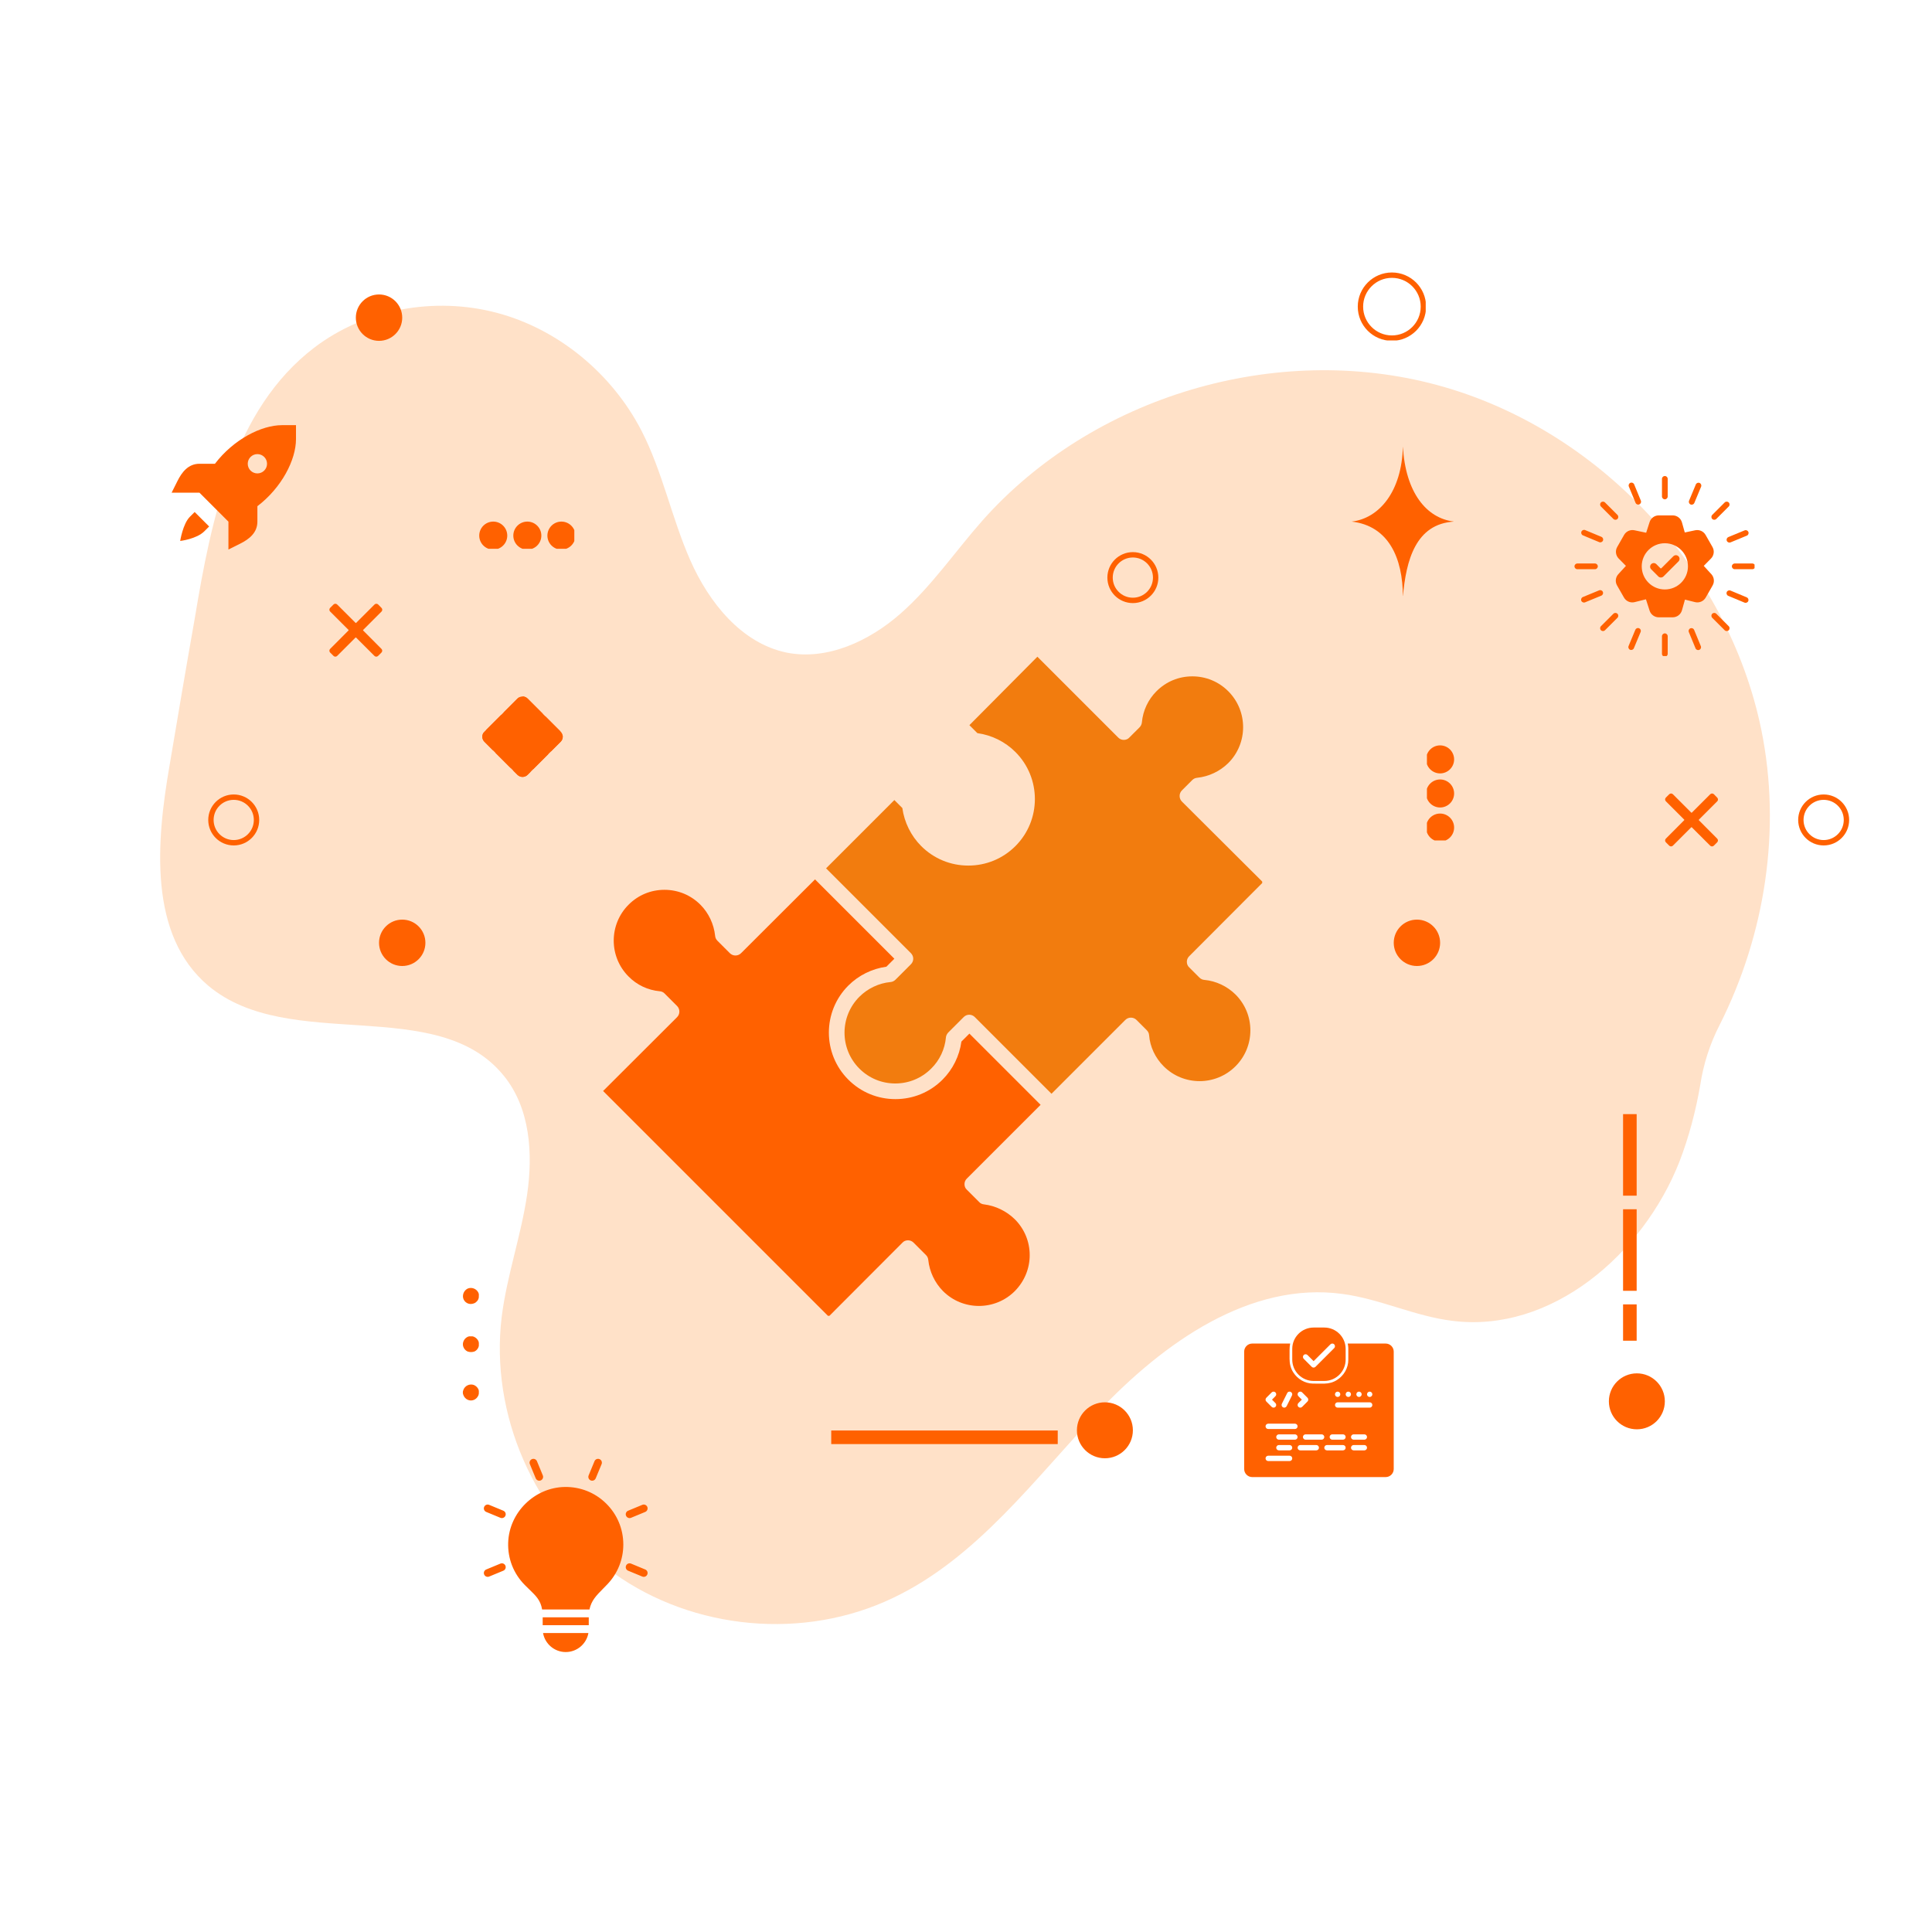 <svg xmlns="http://www.w3.org/2000/svg" xmlns:xlink="http://www.w3.org/1999/xlink" width="1080" zoomAndPan="magnify" viewBox="0 0 810 810" height="1080" preserveAspectRatio="xMidYMid meet" version="1.0"><defs><clipPath id="1eb95c38f3"><path d="M 67 128 L 743 128 L 743 681 L 67 681 Z M 67 128 " clip-rule="nonzero"/></clipPath><clipPath id="5919f37840"><path d="M 632.758 778.453 L -20.551 597.094 L 136.422 31.625 L 789.734 212.98 Z M 632.758 778.453 " clip-rule="nonzero"/></clipPath><clipPath id="296fafe6dd"><path d="M 632.758 778.453 L -20.551 597.094 L 136.422 31.625 L 789.734 212.98 Z M 632.758 778.453 " clip-rule="nonzero"/></clipPath><clipPath id="79f4b2abaf"><path d="M 200.902 218.684 L 213 218.684 L 213 230.078 L 200.902 230.078 Z M 200.902 218.684 " clip-rule="nonzero"/></clipPath><clipPath id="577fa713d2"><path d="M 215 218.684 L 227 218.684 L 227 230.078 L 215 230.078 Z M 215 218.684 " clip-rule="nonzero"/></clipPath><clipPath id="5631deb78e"><path d="M 229 218.684 L 240.785 218.684 L 240.785 230.078 L 229 230.078 Z M 229 218.684 " clip-rule="nonzero"/></clipPath><clipPath id="697227f5ba"><path d="M 598.246 312.48 L 609.645 312.48 L 609.645 325 L 598.246 325 Z M 598.246 312.48 " clip-rule="nonzero"/></clipPath><clipPath id="77bb89493d"><path d="M 598.246 326 L 609.645 326 L 609.645 339 L 598.246 339 Z M 598.246 326 " clip-rule="nonzero"/></clipPath><clipPath id="5c554f881a"><path d="M 598.246 341 L 609.645 341 L 609.645 352.363 L 598.246 352.363 Z M 598.246 341 " clip-rule="nonzero"/></clipPath><clipPath id="323f1ef707"><path d="M 194 580 L 200.957 580 L 200.957 587.508 L 194 587.508 Z M 194 580 " clip-rule="nonzero"/></clipPath><clipPath id="7030f98be4"><path d="M 194 560 L 200.957 560 L 200.957 567 L 194 567 Z M 194 560 " clip-rule="nonzero"/></clipPath><clipPath id="7d22f0cce0"><path d="M 194 539.078 L 200.957 539.078 L 200.957 547 L 194 547 Z M 194 539.078 " clip-rule="nonzero"/></clipPath><clipPath id="d9eac0fe29"><path d="M 149.188 123.457 L 168.633 123.457 L 168.633 142.902 L 149.188 142.902 Z M 149.188 123.457 " clip-rule="nonzero"/></clipPath><clipPath id="fca97f06a4"><path d="M 158.91 123.457 C 153.543 123.457 149.188 127.809 149.188 133.18 C 149.188 138.547 153.543 142.902 158.91 142.902 C 164.281 142.902 168.633 138.547 168.633 133.18 C 168.633 127.809 164.281 123.457 158.91 123.457 Z M 158.91 123.457 " clip-rule="nonzero"/></clipPath><clipPath id="e8796b9b02"><path d="M 158.91 385.555 L 178.355 385.555 L 178.355 405 L 158.91 405 Z M 158.91 385.555 " clip-rule="nonzero"/></clipPath><clipPath id="633b7cf56a"><path d="M 168.633 385.555 C 163.266 385.555 158.91 389.906 158.91 395.277 C 158.91 400.648 163.266 405 168.633 405 C 174.004 405 178.355 400.648 178.355 395.277 C 178.355 389.906 174.004 385.555 168.633 385.555 Z M 168.633 385.555 " clip-rule="nonzero"/></clipPath><clipPath id="5c57e1e2e2"><path d="M 584.332 385.555 L 603.777 385.555 L 603.777 405 L 584.332 405 Z M 584.332 385.555 " clip-rule="nonzero"/></clipPath><clipPath id="bc4bedf8a1"><path d="M 594.055 385.555 C 588.684 385.555 584.332 389.906 584.332 395.277 C 584.332 400.648 588.684 405 594.055 405 C 599.422 405 603.777 400.648 603.777 395.277 C 603.777 389.906 599.422 385.555 594.055 385.555 Z M 594.055 385.555 " clip-rule="nonzero"/></clipPath><clipPath id="b46d0709a2"><path d="M 674.531 575.785 L 697.992 575.785 L 697.992 599.246 L 674.531 599.246 Z M 674.531 575.785 " clip-rule="nonzero"/></clipPath><clipPath id="ec1de30fbe"><path d="M 686.262 575.785 C 679.785 575.785 674.531 581.039 674.531 587.516 C 674.531 593.996 679.785 599.246 686.262 599.246 C 692.742 599.246 697.992 593.996 697.992 587.516 C 697.992 581.039 692.742 575.785 686.262 575.785 Z M 686.262 575.785 " clip-rule="nonzero"/></clipPath><clipPath id="c6da974199"><path d="M 451.504 587.926 L 474.965 587.926 L 474.965 611.387 L 451.504 611.387 Z M 451.504 587.926 " clip-rule="nonzero"/></clipPath><clipPath id="9201be9e2f"><path d="M 463.234 587.926 C 456.754 587.926 451.504 593.18 451.504 599.656 C 451.504 606.137 456.754 611.387 463.234 611.387 C 469.711 611.387 474.965 606.137 474.965 599.656 C 474.965 593.18 469.711 587.926 463.234 587.926 Z M 463.234 587.926 " clip-rule="nonzero"/></clipPath><clipPath id="ca829607d6"><path d="M 569.25 114.242 L 597.738 114.242 L 597.738 142.73 L 569.25 142.73 Z M 569.25 114.242 " clip-rule="nonzero"/></clipPath><clipPath id="eaadf02f52"><path d="M 583.57 114.242 C 575.664 114.242 569.25 120.652 569.25 128.562 C 569.25 136.473 575.664 142.887 583.57 142.887 C 591.48 142.887 597.895 136.473 597.895 128.562 C 597.895 120.652 591.48 114.242 583.57 114.242 Z M 583.57 114.242 " clip-rule="nonzero"/></clipPath><clipPath id="05fbe38919"><path d="M 87.309 333.086 L 108.676 333.086 L 108.676 354.453 L 87.309 354.453 Z M 87.309 333.086 " clip-rule="nonzero"/></clipPath><clipPath id="abebcd81af"><path d="M 97.992 333.086 C 92.094 333.086 87.309 337.871 87.309 343.77 C 87.309 349.672 92.094 354.453 97.992 354.453 C 103.895 354.453 108.676 349.672 108.676 343.77 C 108.676 337.871 103.895 333.086 97.992 333.086 Z M 97.992 333.086 " clip-rule="nonzero"/></clipPath><clipPath id="632f542b89"><path d="M 464.273 231.48 L 485.641 231.48 L 485.641 252.848 L 464.273 252.848 Z M 464.273 231.48 " clip-rule="nonzero"/></clipPath><clipPath id="6487bcf24c"><path d="M 474.957 231.48 C 469.055 231.48 464.273 236.266 464.273 242.164 C 464.273 248.066 469.055 252.848 474.957 252.848 C 480.855 252.848 485.641 248.066 485.641 242.164 C 485.641 236.266 480.855 231.48 474.957 231.48 Z M 474.957 231.48 " clip-rule="nonzero"/></clipPath><clipPath id="84ff0fda35"><path d="M 753.895 333.086 L 775.262 333.086 L 775.262 354.453 L 753.895 354.453 Z M 753.895 333.086 " clip-rule="nonzero"/></clipPath><clipPath id="3b7cf01032"><path d="M 764.578 333.086 C 758.676 333.086 753.895 337.871 753.895 343.77 C 753.895 349.672 758.676 354.453 764.578 354.453 C 770.477 354.453 775.262 349.672 775.262 343.77 C 775.262 337.871 770.477 333.086 764.578 333.086 Z M 764.578 333.086 " clip-rule="nonzero"/></clipPath><clipPath id="068485aea9"><path d="M 138 253.125 L 160.777 253.125 L 160.777 275.914 L 138 275.914 Z M 138 253.125 " clip-rule="nonzero"/></clipPath><clipPath id="7512bbdb84"><path d="M 698 332.676 L 720.785 332.676 L 720.785 355 L 698 355 Z M 698 332.676 " clip-rule="nonzero"/></clipPath><clipPath id="e9780f9eb4"><path d="M 202.098 291.887 L 236 291.887 L 236 325.84 L 202.098 325.84 Z M 202.098 291.887 " clip-rule="nonzero"/></clipPath><clipPath id="fbc3bd2f0a"><path d="M 221.199 292.875 L 235.062 306.742 C 235.625 307.305 235.941 308.066 235.941 308.863 C 235.941 309.66 235.625 310.422 235.062 310.984 L 221.199 324.852 C 220.637 325.414 219.871 325.73 219.078 325.73 C 218.281 325.73 217.516 325.414 216.953 324.852 L 203.09 310.984 C 202.527 310.422 202.211 309.66 202.211 308.863 C 202.211 308.066 202.527 307.305 203.09 306.742 L 216.953 292.875 C 217.516 292.312 218.281 291.996 219.078 291.996 C 219.871 291.996 220.637 292.312 221.199 292.875 Z M 221.199 292.875 " clip-rule="nonzero"/></clipPath><clipPath id="7f291ec794"><path d="M 202.098 291.887 L 236 291.887 L 236 325.832 L 202.098 325.832 Z M 202.098 291.887 " clip-rule="nonzero"/></clipPath><clipPath id="f8a59e66fc"><path d="M 221.195 292.875 L 235.059 306.738 C 235.621 307.301 235.938 308.062 235.938 308.859 C 235.938 309.656 235.621 310.418 235.059 310.98 L 221.195 324.844 C 220.633 325.406 219.867 325.723 219.074 325.723 C 218.277 325.723 217.516 325.406 216.953 324.844 L 203.09 310.98 C 202.527 310.418 202.211 309.656 202.211 308.859 C 202.211 308.062 202.527 307.301 203.09 306.738 L 216.953 292.875 C 217.516 292.312 218.277 291.996 219.074 291.996 C 219.867 291.996 220.633 292.312 221.195 292.875 Z M 221.195 292.875 " clip-rule="nonzero"/></clipPath><clipPath id="ad7049b949"><path d="M 202.641 611.387 L 272 611.387 L 272 692.578 L 202.641 692.578 Z M 202.641 611.387 " clip-rule="nonzero"/></clipPath><clipPath id="b9d950c76f"><path d="M 566.68 187.184 L 609.414 187.184 L 609.414 249.855 L 566.68 249.855 Z M 566.68 187.184 " clip-rule="nonzero"/></clipPath><clipPath id="e8d14e7bc4"><path d="M 696 199.566 L 700 199.566 L 700 210 L 696 210 Z M 696 199.566 " clip-rule="nonzero"/></clipPath><clipPath id="272531faa3"><path d="M 696 265 L 700 265 L 700 275.059 L 696 275.059 Z M 696 265 " clip-rule="nonzero"/></clipPath><clipPath id="bb4c755429"><path d="M 726 236 L 735.605 236 L 735.605 239 L 726 239 Z M 726 236 " clip-rule="nonzero"/></clipPath><clipPath id="1768efc012"><path d="M 660.109 236 L 670 236 L 670 239 L 660.109 239 Z M 660.109 236 " clip-rule="nonzero"/></clipPath><clipPath id="672c16a9c4"><path d="M 521.629 563 L 584.305 563 L 584.305 619.25 L 521.629 619.25 Z M 521.629 563 " clip-rule="nonzero"/></clipPath><clipPath id="4a33e7e151"><path d="M 541 556.578 L 565 556.578 L 565 579 L 541 579 Z M 541 556.578 " clip-rule="nonzero"/></clipPath><clipPath id="d1b426d9a3"><path d="M 346 275.332 L 529.188 275.332 L 529.188 459 L 346 459 Z M 346 275.332 " clip-rule="nonzero"/></clipPath><clipPath id="7bdd4faa6e"><path d="M 252.855 368 L 437 368 L 437 551.668 L 252.855 551.668 Z M 252.855 368 " clip-rule="nonzero"/></clipPath><clipPath id="966b92ae79"><path d="M 71.902 178.25 L 124.605 178.25 L 124.605 230.953 L 71.902 230.953 Z M 71.902 178.25 " clip-rule="nonzero"/></clipPath></defs><g clip-path="url(#1eb95c38f3)"><g clip-path="url(#5919f37840)"><g clip-path="url(#296fafe6dd)"><path fill="#ffe1c8" d="M 131.668 145.812 C 153.043 129.477 182.184 124.281 208.172 131.117 C 234.156 137.957 256.641 156.738 268.934 180.551 C 277.805 197.797 281.594 217.188 289.406 234.891 C 297.215 252.59 310.82 269.652 329.75 273.598 C 346.766 277.012 364.391 268.805 377.508 257.289 C 390.625 245.77 400.496 231.105 411.941 218.188 C 458.215 166.098 534.93 143.227 602.32 161.371 C 669.707 179.516 724.465 237.762 738.453 306.02 C 746.914 347.672 740.09 391.812 720.953 429.73 C 716.902 437.59 714.145 446.18 712.82 454.984 C 710.922 465.871 708.152 476.52 704.121 487.004 C 688.809 525.98 650.242 559.066 608.859 553.758 C 593.289 551.867 578.648 544.621 562.953 542.508 C 524.023 537.129 487.828 563.016 460.844 591.457 C 433.863 619.895 409.641 653.219 374.293 669.984 C 337.172 687.75 290.82 683.492 257.398 659.617 C 224.027 635.566 205.352 592.957 210.344 552.047 C 212.543 534.691 218.438 518.176 220.984 500.914 C 223.527 483.656 222.27 464.594 211.246 451.051 C 183.391 416.559 121.359 441.82 87.359 413.293 C 62.18 392.082 65.504 353.141 71.105 320.824 C 74.57 300.262 78.031 279.703 81.668 259.191 C 88.609 217.328 97.926 171.629 131.668 145.812 Z M 131.668 145.812 " fill-opacity="1" fill-rule="nonzero"/></g></g></g><g clip-path="url(#79f4b2abaf)"><path fill="#ff6100" d="M 206.797 230.43 C 210.039 230.43 212.672 227.797 212.672 224.555 C 212.672 221.316 210.039 218.68 206.797 218.68 C 203.559 218.68 200.922 221.316 200.922 224.555 C 200.922 227.797 203.559 230.43 206.797 230.43 " fill-opacity="1" fill-rule="nonzero"/></g><g clip-path="url(#577fa713d2)"><path fill="#ff6100" d="M 221.086 230.43 C 224.328 230.43 226.961 227.797 226.961 224.555 C 226.961 221.316 224.328 218.68 221.086 218.68 C 217.848 218.68 215.211 221.316 215.211 224.555 C 215.211 227.797 217.848 230.43 221.086 230.43 " fill-opacity="1" fill-rule="nonzero"/></g><g clip-path="url(#5631deb78e)"><path fill="#ff6100" d="M 235.375 230.43 C 238.613 230.43 241.25 227.797 241.25 224.555 C 241.25 221.316 238.613 218.68 235.375 218.68 C 232.137 218.68 229.5 221.316 229.5 224.555 C 229.5 227.797 232.137 230.43 235.375 230.43 " fill-opacity="1" fill-rule="nonzero"/></g><g clip-path="url(#697227f5ba)"><path fill="#ff6100" d="M 597.895 318.379 C 597.895 321.617 600.531 324.254 603.77 324.254 C 607.012 324.254 609.645 321.617 609.645 318.379 C 609.645 315.141 607.012 312.504 603.77 312.504 C 600.531 312.504 597.895 315.141 597.895 318.379 " fill-opacity="1" fill-rule="nonzero"/></g><g clip-path="url(#77bb89493d)"><path fill="#ff6100" d="M 597.895 332.668 C 597.895 335.906 600.531 338.543 603.77 338.543 C 607.012 338.543 609.645 335.906 609.645 332.668 C 609.645 329.43 607.012 326.793 603.77 326.793 C 600.531 326.793 597.895 329.43 597.895 332.668 " fill-opacity="1" fill-rule="nonzero"/></g><g clip-path="url(#5c554f881a)"><path fill="#ff6100" d="M 597.895 346.957 C 597.895 350.195 600.531 352.832 603.77 352.832 C 607.012 352.832 609.645 350.195 609.645 346.957 C 609.645 343.715 607.012 341.082 603.77 341.082 C 600.531 341.082 597.895 343.715 597.895 346.957 " fill-opacity="1" fill-rule="nonzero"/></g><g clip-path="url(#323f1ef707)"><path fill="#ff6100" d="M 194.25 584.828 C 194.582 585.734 195.176 586.406 196.039 586.844 C 196.953 587.258 197.871 587.266 198.793 586.867 C 199.555 586.496 200.121 585.934 200.488 585.168 C 200.715 584.703 200.801 584.211 200.75 583.695 C 200.812 583.191 200.719 582.719 200.477 582.273 C 200.055 581.523 199.445 580.984 198.652 580.648 C 198.215 580.496 197.77 580.438 197.309 580.465 C 196.848 580.492 196.41 580.609 195.996 580.812 C 195.582 581.016 195.223 581.289 194.922 581.633 C 194.617 581.98 194.391 582.371 194.242 582.809 C 193.977 583.484 193.98 584.156 194.25 584.828 Z M 194.25 584.828 " fill-opacity="1" fill-rule="nonzero"/></g><g clip-path="url(#7030f98be4)"><path fill="#ff6100" d="M 194.172 564.418 C 194.305 564.898 194.531 565.332 194.852 565.715 C 195.172 566.094 195.559 566.395 196.008 566.609 C 196.969 566.941 197.93 566.949 198.895 566.629 C 199.594 566.301 200.121 565.789 200.469 565.094 C 200.723 564.613 200.816 564.102 200.75 563.562 C 200.809 563.059 200.727 562.582 200.508 562.129 C 200.148 561.441 199.621 560.914 198.934 560.555 C 198.461 560.297 197.957 560.203 197.422 560.281 C 196.871 560.195 196.355 560.293 195.875 560.574 C 195.191 560.953 194.691 561.504 194.371 562.219 C 194.055 562.93 193.988 563.664 194.172 564.418 Z M 194.172 564.418 " fill-opacity="1" fill-rule="nonzero"/></g><g clip-path="url(#7d22f0cce0)"><path fill="#ff6100" d="M 194.172 544.191 C 194.227 544.418 194.301 544.633 194.402 544.84 C 194.5 545.047 194.621 545.242 194.762 545.422 C 194.902 545.605 195.059 545.77 195.234 545.918 C 195.41 546.07 195.598 546.199 195.801 546.309 C 196 546.418 196.211 546.504 196.434 546.57 C 196.652 546.633 196.879 546.676 197.109 546.691 C 197.336 546.711 197.566 546.703 197.793 546.676 C 198.02 546.645 198.242 546.59 198.461 546.516 C 198.949 546.395 199.367 546.156 199.723 545.797 C 200.094 545.492 200.371 545.113 200.555 544.668 C 200.738 544.219 200.805 543.754 200.75 543.273 C 200.82 542.754 200.73 542.262 200.477 541.801 C 200.09 541.102 199.527 540.59 198.793 540.266 C 197.902 539.887 197.008 539.875 196.109 540.227 C 195.75 540.402 195.426 540.629 195.145 540.914 C 194.859 541.195 194.633 541.516 194.457 541.875 C 194.281 542.234 194.168 542.613 194.121 543.012 C 194.07 543.406 194.086 543.801 194.172 544.191 Z M 194.172 544.191 " fill-opacity="1" fill-rule="nonzero"/></g><g clip-path="url(#d9eac0fe29)"><g clip-path="url(#fca97f06a4)"><path fill="#ff6100" d="M 149.188 123.457 L 168.633 123.457 L 168.633 142.902 L 149.188 142.902 Z M 149.188 123.457 " fill-opacity="1" fill-rule="nonzero"/></g></g><g clip-path="url(#e8796b9b02)"><g clip-path="url(#633b7cf56a)"><path fill="#ff6100" d="M 158.91 385.555 L 178.355 385.555 L 178.355 405 L 158.91 405 Z M 158.91 385.555 " fill-opacity="1" fill-rule="nonzero"/></g></g><g clip-path="url(#5c57e1e2e2)"><g clip-path="url(#bc4bedf8a1)"><path fill="#ff6100" d="M 584.332 385.555 L 603.777 385.555 L 603.777 405 L 584.332 405 Z M 584.332 385.555 " fill-opacity="1" fill-rule="nonzero"/></g></g><g clip-path="url(#b46d0709a2)"><g clip-path="url(#ec1de30fbe)"><path fill="#ff6100" d="M 674.531 575.785 L 697.992 575.785 L 697.992 599.246 L 674.531 599.246 Z M 674.531 575.785 " fill-opacity="1" fill-rule="nonzero"/></g></g><g clip-path="url(#c6da974199)"><g clip-path="url(#9201be9e2f)"><path fill="#ff6100" d="M 451.504 587.926 L 474.965 587.926 L 474.965 611.387 L 451.504 611.387 Z M 451.504 587.926 " fill-opacity="1" fill-rule="nonzero"/></g></g><g clip-path="url(#ca829607d6)"><g clip-path="url(#eaadf02f52)"><path stroke-linecap="butt" transform="matrix(1.424, 0, 0, 1.424, 569.25, 114.241)" fill="none" stroke-linejoin="miter" d="M 10.053 0.001 C 4.503 0.001 -0 4.501 -0 10.054 C -0 15.608 4.503 20.111 10.053 20.111 C 15.607 20.111 20.11 15.608 20.11 10.054 C 20.11 4.501 15.607 0.001 10.053 0.001 Z M 10.053 0.001 " stroke="#ff6100" stroke-width="3.159" stroke-opacity="1" stroke-miterlimit="4"/></g></g><g clip-path="url(#05fbe38919)"><g clip-path="url(#abebcd81af)"><path stroke-linecap="butt" transform="matrix(1.424, 0, 0, 1.424, 87.31, 333.088)" fill="none" stroke-linejoin="miter" d="M 7.5 -0.001 C 3.359 -0.001 -0.001 3.358 -0.001 7.499 C -0.001 11.643 3.359 15 7.5 15 C 11.643 15 15 11.643 15 7.499 C 15 3.358 11.643 -0.001 7.5 -0.001 Z M 7.5 -0.001 " stroke="#ff6100" stroke-width="3.159" stroke-opacity="1" stroke-miterlimit="4"/></g></g><g clip-path="url(#632f542b89)"><g clip-path="url(#6487bcf24c)"><path stroke-linecap="butt" transform="matrix(1.424, 0, 0, 1.424, 464.273, 231.482)" fill="none" stroke-linejoin="miter" d="M 7.501 -0.001 C 3.357 -0.001 0 3.358 0 7.499 C 0 11.643 3.357 15 7.501 15 C 11.642 15 15.001 11.643 15.001 7.499 C 15.001 3.358 11.642 -0.001 7.501 -0.001 Z M 7.501 -0.001 " stroke="#ff6100" stroke-width="3.159" stroke-opacity="1" stroke-miterlimit="4"/></g></g><g clip-path="url(#84ff0fda35)"><g clip-path="url(#3b7cf01032)"><path stroke-linecap="butt" transform="matrix(1.424, 0, 0, 1.424, 753.895, 333.088)" fill="none" stroke-linejoin="miter" d="M 7.5 -0.001 C 3.357 -0.001 0 3.358 0 7.499 C 0 11.643 3.357 15 7.5 15 C 11.641 15 15.001 11.643 15.001 7.499 C 15.001 3.358 11.641 -0.001 7.5 -0.001 Z M 7.5 -0.001 " stroke="#ff6100" stroke-width="3.159" stroke-opacity="1" stroke-miterlimit="4"/></g></g><path stroke-linecap="butt" transform="matrix(1.424, 0, 0, 1.424, 348.496, 599.742)" fill="none" stroke-linejoin="miter" d="M 0 2 L 66.689 2 " stroke="#ff6100" stroke-width="4" stroke-opacity="1" stroke-miterlimit="4"/><path fill="#ff6100" d="M 686.176 467.105 L 686.176 501.289 L 680.48 501.289 L 680.48 467.105 M 686.176 506.988 L 686.176 541.176 L 680.48 541.176 L 680.48 506.988 M 686.176 546.871 L 686.176 562.098 L 680.48 562.098 L 680.48 546.871 " fill-opacity="1" fill-rule="nonzero"/><g clip-path="url(#068485aea9)"><path fill="#ff6100" d="M 152.258 264.34 C 152.188 264.27 152.188 264.168 152.258 264.098 L 159.957 256.398 C 160.371 255.984 160.371 255.289 159.957 254.875 L 158.551 253.438 C 158.344 253.227 158.066 253.125 157.789 253.125 C 157.512 253.125 157.234 253.227 157.027 253.438 L 149.312 261.148 C 149.277 261.184 149.227 261.203 149.191 261.203 C 149.156 261.203 149.102 261.184 149.07 261.148 L 141.355 253.438 C 141.145 253.227 140.867 253.125 140.59 253.125 C 140.312 253.125 140.035 253.227 139.828 253.438 L 138.406 254.855 C 137.992 255.273 137.992 255.965 138.406 256.383 L 146.105 264.078 C 146.172 264.148 146.172 264.254 146.105 264.324 L 138.406 272.055 C 137.992 272.469 137.992 273.164 138.406 273.578 L 139.828 275 C 140.035 275.211 140.312 275.312 140.59 275.312 C 140.867 275.312 141.145 275.211 141.355 275 L 149.051 267.305 C 149.086 267.27 149.137 267.254 149.172 267.254 C 149.207 267.254 149.258 267.27 149.293 267.305 L 156.992 275 C 157.199 275.211 157.477 275.312 157.754 275.312 C 158.031 275.312 158.309 275.211 158.516 275 L 159.938 273.578 C 160.355 273.164 160.355 272.469 159.938 272.055 Z M 152.258 264.34 " fill-opacity="1" fill-rule="nonzero"/></g><g clip-path="url(#7512bbdb84)"><path fill="#ff6100" d="M 712.266 343.891 C 712.195 343.82 712.195 343.715 712.266 343.648 L 719.965 335.949 C 720.379 335.535 720.379 334.84 719.965 334.426 L 718.559 332.984 C 718.352 332.777 718.074 332.676 717.797 332.676 C 717.52 332.676 717.242 332.777 717.035 332.984 L 709.32 340.699 C 709.285 340.734 709.23 340.754 709.199 340.754 C 709.164 340.754 709.109 340.734 709.078 340.699 L 701.363 332.984 C 701.152 332.777 700.875 332.676 700.598 332.676 C 700.32 332.676 700.043 332.777 699.836 332.984 L 698.414 334.406 C 698 334.824 698 335.516 698.414 335.934 L 706.113 343.629 C 706.18 343.699 706.18 343.805 706.113 343.871 L 698.414 351.605 C 698 352.02 698 352.715 698.414 353.129 L 699.836 354.551 C 700.043 354.758 700.32 354.863 700.598 354.863 C 700.875 354.863 701.152 354.758 701.363 354.551 L 709.059 346.855 C 709.094 346.82 709.145 346.801 709.18 346.801 C 709.215 346.801 709.266 346.82 709.301 346.855 L 717 354.551 C 717.207 354.758 717.484 354.863 717.762 354.863 C 718.039 354.863 718.316 354.758 718.523 354.551 L 719.945 353.129 C 720.363 352.715 720.363 352.02 719.945 351.605 Z M 712.266 343.891 " fill-opacity="1" fill-rule="nonzero"/></g><g clip-path="url(#e9780f9eb4)"><g clip-path="url(#fbc3bd2f0a)"><path fill="#ff6100" d="M 200.969 290.754 L 237.184 290.754 L 237.184 326.973 L 200.969 326.973 Z M 200.969 290.754 " fill-opacity="1" fill-rule="nonzero"/></g></g><g clip-path="url(#7f291ec794)"><g clip-path="url(#f8a59e66fc)"><path fill="#ff6100" d="M 229.68 299.238 L 236.043 305.602 L 233.922 307.723 L 227.559 301.359 Z M 237.223 307.492 C 237.363 307.938 237.438 308.391 237.438 308.859 C 237.438 310.102 236.996 311.164 236.117 312.043 L 232.016 316.145 L 229.895 314.023 L 233.996 309.918 C 234.289 309.629 234.438 309.273 234.438 308.859 C 234.438 308.703 234.41 308.551 234.363 308.402 Z M 230.953 317.203 L 224.59 323.57 L 222.469 321.449 L 228.832 315.082 Z M 223.531 324.629 L 222.254 325.906 C 221.375 326.785 220.316 327.223 219.074 327.223 C 217.832 327.223 216.77 326.785 215.891 325.906 L 214.051 324.062 L 216.172 321.941 L 218.012 323.785 C 218.305 324.078 218.66 324.223 219.074 324.223 C 219.488 324.223 219.84 324.078 220.133 323.785 L 221.41 322.508 Z M 212.988 323.004 L 206.625 316.637 L 208.746 314.516 L 215.109 320.883 Z M 205.562 315.578 L 202.027 312.043 C 201.148 311.164 200.711 310.102 200.711 308.859 C 200.711 307.961 200.957 307.137 201.449 306.387 L 203.957 308.035 C 203.793 308.285 203.711 308.559 203.711 308.859 C 203.711 309.273 203.855 309.629 204.148 309.918 L 207.684 313.457 Z M 202.668 305.035 L 209.031 298.672 L 211.152 300.793 L 204.789 307.156 Z M 210.094 297.613 L 215.891 291.812 C 216.184 291.52 216.512 291.273 216.875 291.07 L 218.34 293.688 C 218.219 293.754 218.109 293.84 218.012 293.938 L 212.215 299.734 Z M 219.082 290.496 C 220.32 290.5 221.379 290.938 222.254 291.812 L 228.617 298.18 L 226.496 300.301 L 220.133 293.938 C 219.84 293.645 219.488 293.496 219.074 293.496 Z M 219.082 290.496 " fill-opacity="1" fill-rule="nonzero"/></g></g><g clip-path="url(#ad7049b949)"><path fill="#ff6100" d="M 261.328 647.562 C 261.328 653.785 258.957 659.691 254.656 664.195 C 254.043 664.832 253.457 665.434 252.898 666 C 249.902 669.039 247.953 671.012 247.133 674.781 L 227.285 674.781 C 226.625 670.93 224.797 669.164 221.879 666.344 C 221.289 665.777 220.676 665.18 220.027 664.523 C 215.305 659.758 212.828 653.438 213.055 646.73 C 213.48 634.082 224.125 623.621 236.785 623.418 C 243.363 623.32 249.469 625.77 254.121 630.344 C 258.77 634.926 261.328 641.031 261.328 647.562 Z M 230.969 684.652 L 227.672 684.652 C 228.473 689.18 232.43 692.629 237.184 692.629 C 241.938 692.629 245.895 689.18 246.695 684.652 Z M 224.605 619.797 C 224.859 620.418 225.461 620.793 226.09 620.793 C 226.297 620.793 226.508 620.754 226.707 620.668 C 227.527 620.328 227.918 619.387 227.578 618.566 L 225.121 612.613 C 224.777 611.793 223.832 611.41 223.02 611.746 C 222.199 612.086 221.809 613.027 222.148 613.848 Z M 247.656 620.668 C 247.855 620.75 248.066 620.793 248.27 620.793 C 248.902 620.793 249.504 620.418 249.758 619.797 L 252.219 613.848 C 252.559 613.027 252.172 612.082 251.348 611.746 C 250.527 611.406 249.582 611.793 249.25 612.613 L 246.785 618.566 C 246.445 619.387 246.836 620.328 247.656 620.668 Z M 263.953 636.469 C 264.16 636.469 264.371 636.43 264.57 636.344 L 270.516 633.883 C 271.336 633.543 271.727 632.598 271.387 631.781 C 271.047 630.961 270.102 630.57 269.285 630.914 L 263.34 633.375 C 262.52 633.715 262.129 634.66 262.469 635.477 C 262.723 636.098 263.324 636.469 263.953 636.469 Z M 270.516 658.012 L 264.57 655.551 C 263.754 655.211 262.809 655.598 262.469 656.418 C 262.129 657.238 262.52 658.184 263.34 658.52 L 269.285 660.98 C 269.484 661.062 269.695 661.105 269.898 661.105 C 270.531 661.105 271.133 660.734 271.387 660.113 C 271.727 659.297 271.336 658.352 270.516 658.012 Z M 209.797 655.551 L 203.852 658.012 C 203.031 658.352 202.641 659.297 202.984 660.113 C 203.234 660.734 203.84 661.105 204.469 661.105 C 204.672 661.105 204.883 661.07 205.082 660.98 L 211.027 658.52 C 211.852 658.18 212.238 657.234 211.898 656.418 C 211.562 655.598 210.617 655.211 209.797 655.551 Z M 211.027 633.375 L 205.082 630.914 C 204.262 630.57 203.316 630.961 202.984 631.781 C 202.641 632.602 203.031 633.547 203.852 633.883 L 209.797 636.344 C 209.996 636.426 210.207 636.469 210.414 636.469 C 211.047 636.469 211.645 636.098 211.898 635.477 C 212.246 634.656 211.852 633.715 211.027 633.375 Z M 230.746 678.07 L 227.527 678.07 L 227.527 681.363 L 246.84 681.363 L 246.84 678.07 Z M 230.746 678.07 " fill-opacity="1" fill-rule="nonzero"/></g><g clip-path="url(#b9d950c76f)"><path fill="#ff6100" d="M 609.656 218.676 C 598.023 217.344 589.25 206.449 588.168 187.184 C 587.727 206.086 578.227 217.344 566.68 218.676 C 582.184 220.449 588.152 233.969 588.168 250.168 C 589.5 234.93 593.516 219.598 609.656 218.676 Z M 609.656 218.676 " fill-opacity="1" fill-rule="nonzero"/></g><path fill="#ff6100" d="M 697.992 247.137 C 692.637 247.137 688.301 242.801 688.301 237.445 C 688.301 232.094 692.637 227.754 697.992 227.754 C 703.344 227.754 707.684 232.094 707.684 237.445 C 707.684 242.801 703.344 247.137 697.992 247.137 Z M 717.492 240.73 L 714.309 237.246 L 717.336 234.172 C 718.605 232.883 718.863 230.906 717.965 229.336 L 715.07 224.266 C 714.203 222.742 712.445 221.957 710.73 222.316 L 706.352 223.242 L 705.168 219.023 C 704.676 217.281 703.09 216.078 701.281 216.078 L 695.445 216.078 C 693.691 216.078 692.137 217.211 691.602 218.883 L 690.164 223.355 L 685.25 222.316 C 683.531 221.957 681.777 222.742 680.91 224.266 L 678.016 229.336 C 677.121 230.906 677.379 232.883 678.645 234.172 L 681.676 237.246 L 678.488 240.73 C 677.301 242.023 677.09 243.934 677.961 245.457 L 680.855 250.523 C 681.75 252.098 683.582 252.879 685.34 252.441 L 690.074 251.258 L 691.602 256.012 C 692.137 257.68 693.691 258.812 695.445 258.812 L 701.281 258.812 C 703.09 258.812 704.676 257.609 705.168 255.871 L 706.426 251.387 L 710.645 252.441 C 712.398 252.879 714.23 252.098 715.129 250.523 L 718.023 245.457 C 718.891 243.934 718.68 242.023 717.492 240.73 " fill-opacity="1" fill-rule="nonzero"/><g clip-path="url(#e8d14e7bc4)"><path fill="#ff6100" d="M 697.992 209.344 C 698.652 209.344 699.191 208.805 699.191 208.141 L 699.191 200.77 C 699.191 200.102 698.652 199.566 697.992 199.566 C 697.328 199.566 696.789 200.102 696.789 200.77 L 696.789 208.141 C 696.789 208.805 697.328 209.344 697.992 209.344 " fill-opacity="1" fill-rule="nonzero"/></g><g clip-path="url(#272531faa3)"><path fill="#ff6100" d="M 697.992 265.547 C 697.328 265.547 696.789 266.086 696.789 266.75 L 696.789 274.125 C 696.789 274.789 697.328 275.328 697.992 275.328 C 698.652 275.328 699.191 274.789 699.191 274.125 L 699.191 266.75 C 699.191 266.086 698.652 265.547 697.992 265.547 " fill-opacity="1" fill-rule="nonzero"/></g><g clip-path="url(#bb4c755429)"><path fill="#ff6100" d="M 734.668 236.246 L 727.293 236.246 C 726.633 236.246 726.094 236.785 726.094 237.445 C 726.094 238.109 726.633 238.648 727.293 238.648 L 734.668 238.648 C 735.336 238.648 735.871 238.109 735.871 237.445 C 735.871 236.785 735.336 236.246 734.668 236.246 " fill-opacity="1" fill-rule="nonzero"/></g><g clip-path="url(#1768efc012)"><path fill="#ff6100" d="M 669.887 237.445 C 669.887 236.785 669.352 236.246 668.688 236.246 L 661.312 236.246 C 660.648 236.246 660.109 236.785 660.109 237.445 C 660.109 238.109 660.648 238.648 661.312 238.648 L 668.688 238.648 C 669.352 238.648 669.887 238.109 669.887 237.445 " fill-opacity="1" fill-rule="nonzero"/></g><path fill="#ff6100" d="M 717.863 217.574 C 718.332 218.043 719.09 218.043 719.562 217.574 L 724.773 212.359 C 725.246 211.891 725.246 211.129 724.773 210.66 C 724.309 210.191 723.547 210.191 723.078 210.66 L 717.863 215.875 C 717.391 216.348 717.391 217.105 717.863 217.574 " fill-opacity="1" fill-rule="nonzero"/><path fill="#ff6100" d="M 676.422 257.316 L 671.207 262.535 C 670.738 263 670.738 263.762 671.207 264.23 C 671.676 264.699 672.434 264.699 672.902 264.23 L 678.121 259.016 C 678.59 258.547 678.59 257.789 678.121 257.316 C 677.648 256.848 676.891 256.848 676.422 257.316 " fill-opacity="1" fill-rule="nonzero"/><path fill="#ff6100" d="M 719.562 257.316 C 719.09 256.848 718.332 256.848 717.863 257.316 C 717.391 257.789 717.391 258.547 717.863 259.016 L 723.078 264.23 C 723.547 264.699 724.309 264.699 724.773 264.23 C 725.246 263.762 725.246 263 724.773 262.535 L 719.562 257.316 " fill-opacity="1" fill-rule="nonzero"/><path fill="#ff6100" d="M 676.422 217.574 C 676.891 218.043 677.648 218.043 678.121 217.574 C 678.59 217.105 678.59 216.348 678.121 215.875 L 672.902 210.66 C 672.434 210.191 671.676 210.191 671.207 210.66 C 670.738 211.129 670.738 211.891 671.207 212.359 L 676.422 217.574 " fill-opacity="1" fill-rule="nonzero"/><path fill="#ff6100" d="M 708.789 211.504 C 709.402 211.758 710.105 211.465 710.359 210.855 L 713.195 204.043 C 713.449 203.434 713.16 202.73 712.547 202.473 C 711.934 202.219 711.234 202.508 710.98 203.121 L 708.145 209.934 C 707.891 210.543 708.18 211.246 708.789 211.504 " fill-opacity="1" fill-rule="nonzero"/><path fill="#ff6100" d="M 687.191 263.391 C 686.578 263.137 685.879 263.426 685.621 264.039 L 682.789 270.848 C 682.531 271.461 682.82 272.16 683.434 272.418 C 684.047 272.672 684.75 272.383 685.004 271.77 L 687.84 264.961 C 688.094 264.348 687.801 263.645 687.191 263.391 " fill-opacity="1" fill-rule="nonzero"/><path fill="#ff6100" d="M 732.316 250.434 L 725.504 247.598 C 724.895 247.344 724.188 247.633 723.934 248.246 C 723.68 248.859 723.969 249.559 724.582 249.816 L 731.391 252.648 C 732.004 252.906 732.707 252.617 732.965 252.004 C 733.219 251.391 732.926 250.688 732.316 250.434 " fill-opacity="1" fill-rule="nonzero"/><path fill="#ff6100" d="M 663.664 224.457 L 670.477 227.293 C 671.09 227.547 671.789 227.258 672.047 226.645 C 672.301 226.035 672.012 225.332 671.398 225.074 L 664.59 222.242 C 663.977 221.988 663.273 222.277 663.02 222.891 C 662.766 223.5 663.055 224.203 663.664 224.457 " fill-opacity="1" fill-rule="nonzero"/><path fill="#ff6100" d="M 723.973 226.738 C 724.227 227.352 724.926 227.645 725.539 227.391 L 732.359 224.578 C 732.973 224.328 733.266 223.625 733.012 223.012 C 732.758 222.398 732.059 222.105 731.445 222.359 L 724.625 225.168 C 724.012 225.422 723.719 226.125 723.973 226.738 " fill-opacity="1" fill-rule="nonzero"/><path fill="#ff6100" d="M 672.008 248.156 C 671.754 247.543 671.055 247.25 670.441 247.504 L 663.621 250.312 C 663.008 250.566 662.719 251.27 662.969 251.883 C 663.223 252.492 663.926 252.785 664.535 252.535 L 671.355 249.723 C 671.969 249.473 672.262 248.77 672.008 248.156 " fill-opacity="1" fill-rule="nonzero"/><path fill="#ff6100" d="M 710.27 264.082 C 710.016 263.469 709.312 263.176 708.699 263.43 C 708.086 263.68 707.793 264.383 708.047 264.996 L 710.859 271.816 C 711.109 272.43 711.812 272.719 712.426 272.469 C 713.039 272.215 713.332 271.516 713.078 270.902 L 710.27 264.082 " fill-opacity="1" fill-rule="nonzero"/><path fill="#ff6100" d="M 685.715 210.812 C 685.965 211.426 686.668 211.719 687.281 211.465 C 687.895 211.211 688.188 210.512 687.934 209.895 L 685.125 203.074 C 684.871 202.465 684.168 202.172 683.555 202.426 C 682.941 202.676 682.652 203.379 682.902 203.992 L 685.715 210.812 " fill-opacity="1" fill-rule="nonzero"/><path fill="#ff6100" d="M 703.711 233.215 C 703.113 232.621 702.148 232.621 701.551 233.215 L 696.523 238.242 C 696.422 238.348 696.254 238.348 696.152 238.242 L 694.426 236.52 C 693.828 235.922 692.863 235.922 692.266 236.52 C 691.668 237.117 691.668 238.082 692.266 238.68 L 695.258 241.676 C 695.855 242.273 696.824 242.273 697.418 241.676 L 703.715 235.379 C 704.312 234.781 704.312 233.816 703.715 233.219 L 703.711 233.215 " fill-opacity="1" fill-rule="nonzero"/><g clip-path="url(#672c16a9c4)"><path fill="#ff6100" d="M 524.988 563.293 C 523.148 563.293 521.629 564.812 521.629 566.652 L 521.629 615.91 C 521.629 617.754 523.148 619.27 524.988 619.27 L 580.965 619.27 C 582.805 619.27 584.324 617.754 584.324 615.91 L 584.324 566.652 C 584.324 564.812 582.805 563.293 580.965 563.293 L 565.035 563.293 C 565.176 563.91 565.258 564.539 565.281 565.172 C 565.293 566.797 565.305 568.426 565.281 570.055 C 565.328 573.465 563.426 576.77 560.547 578.559 C 558.969 579.582 557.094 580.059 555.227 580.09 C 553.613 580.066 552 580.121 550.391 580.07 C 547.121 580.02 544 578.176 542.254 575.438 C 541.125 573.75 540.648 571.711 540.652 569.699 C 540.711 568 540.586 566.293 540.715 564.594 C 540.75 564.156 540.816 563.723 540.91 563.293 Z M 560.812 583.445 C 560.961 583.445 561.105 583.473 561.242 583.531 C 561.379 583.586 561.5 583.668 561.605 583.773 C 561.711 583.879 561.789 584 561.848 584.137 C 561.906 584.273 561.934 584.418 561.934 584.566 C 561.934 584.715 561.906 584.855 561.848 584.992 C 561.789 585.129 561.711 585.25 561.605 585.355 C 561.5 585.461 561.379 585.543 561.242 585.598 C 561.105 585.656 560.961 585.684 560.812 585.684 C 560.664 585.684 560.523 585.656 560.387 585.598 C 560.246 585.543 560.125 585.461 560.023 585.355 C 559.918 585.25 559.836 585.129 559.777 584.992 C 559.723 584.855 559.695 584.715 559.695 584.566 C 559.695 584.418 559.723 584.273 559.777 584.137 C 559.836 584 559.918 583.879 560.023 583.773 C 560.125 583.668 560.246 583.586 560.387 583.531 C 560.523 583.473 560.664 583.445 560.812 583.445 Z M 565.293 583.445 C 565.441 583.445 565.582 583.473 565.719 583.531 C 565.855 583.586 565.977 583.668 566.082 583.773 C 566.188 583.879 566.27 584 566.324 584.137 C 566.383 584.273 566.41 584.418 566.41 584.566 C 566.41 584.715 566.383 584.855 566.324 584.992 C 566.27 585.129 566.188 585.25 566.082 585.355 C 565.977 585.461 565.855 585.543 565.719 585.598 C 565.582 585.656 565.441 585.684 565.293 585.684 C 565.145 585.684 565 585.656 564.863 585.598 C 564.727 585.543 564.605 585.461 564.5 585.355 C 564.395 585.25 564.312 585.129 564.258 584.992 C 564.199 584.855 564.172 584.715 564.172 584.566 C 564.172 584.418 564.199 584.273 564.258 584.137 C 564.312 584 564.395 583.879 564.5 583.773 C 564.605 583.668 564.727 583.586 564.863 583.531 C 565 583.473 565.145 583.445 565.293 583.445 Z M 569.77 583.445 C 569.918 583.445 570.062 583.473 570.199 583.531 C 570.336 583.586 570.457 583.668 570.562 583.773 C 570.668 583.879 570.746 584 570.805 584.137 C 570.859 584.273 570.891 584.418 570.891 584.566 C 570.891 584.715 570.859 584.855 570.805 584.992 C 570.746 585.129 570.668 585.25 570.562 585.355 C 570.457 585.461 570.336 585.543 570.199 585.598 C 570.062 585.656 569.918 585.684 569.77 585.684 C 569.621 585.684 569.477 585.656 569.34 585.598 C 569.203 585.543 569.082 585.461 568.977 585.355 C 568.871 585.25 568.793 585.129 568.734 584.992 C 568.68 584.855 568.648 584.715 568.648 584.566 C 568.648 584.418 568.68 584.273 568.734 584.137 C 568.793 584 568.871 583.879 568.977 583.773 C 569.082 583.668 569.203 583.586 569.34 583.531 C 569.477 583.473 569.621 583.445 569.77 583.445 Z M 574.246 583.445 C 574.395 583.445 574.539 583.473 574.676 583.531 C 574.812 583.586 574.934 583.668 575.039 583.773 C 575.145 583.879 575.227 584 575.281 584.137 C 575.34 584.273 575.367 584.418 575.367 584.566 C 575.367 584.715 575.34 584.855 575.281 584.992 C 575.227 585.129 575.145 585.25 575.039 585.355 C 574.934 585.461 574.812 585.543 574.676 585.598 C 574.539 585.656 574.395 585.684 574.246 585.684 C 574.098 585.684 573.957 585.656 573.82 585.598 C 573.684 585.543 573.562 585.461 573.457 585.355 C 573.352 585.25 573.27 585.129 573.215 584.992 C 573.156 584.855 573.129 584.715 573.129 584.566 C 573.129 584.418 573.156 584.273 573.215 584.137 C 573.27 584 573.352 583.879 573.457 583.773 C 573.562 583.668 573.684 583.586 573.82 583.531 C 573.957 583.473 574.098 583.445 574.246 583.445 Z M 540.641 583.445 C 540.824 583.441 541 583.48 541.164 583.562 C 541.297 583.629 541.41 583.719 541.508 583.832 C 541.605 583.945 541.676 584.07 541.727 584.211 C 541.773 584.352 541.789 584.496 541.781 584.645 C 541.77 584.793 541.73 584.934 541.664 585.066 L 539.426 589.543 C 539.359 589.676 539.27 589.793 539.156 589.887 C 539.043 589.984 538.918 590.059 538.777 590.105 C 538.637 590.152 538.492 590.168 538.344 590.16 C 538.195 590.148 538.055 590.109 537.922 590.043 C 537.789 589.977 537.676 589.887 537.578 589.777 C 537.48 589.664 537.41 589.539 537.363 589.398 C 537.316 589.258 537.297 589.113 537.309 588.965 C 537.316 588.816 537.355 588.676 537.422 588.543 L 539.66 584.066 C 539.863 583.66 540.188 583.453 540.641 583.445 Z M 533.945 583.445 C 534.254 583.445 534.52 583.555 534.738 583.773 C 534.84 583.879 534.922 584 534.98 584.137 C 535.035 584.273 535.066 584.418 535.066 584.566 C 535.066 584.715 535.035 584.855 534.98 584.992 C 534.922 585.129 534.84 585.25 534.738 585.355 L 533.289 586.805 L 534.738 588.25 C 534.84 588.355 534.922 588.477 534.98 588.613 C 535.035 588.75 535.062 588.895 535.062 589.043 C 535.062 589.191 535.035 589.332 534.98 589.473 C 534.922 589.609 534.84 589.73 534.738 589.832 C 534.633 589.938 534.512 590.02 534.375 590.078 C 534.238 590.133 534.094 590.16 533.945 590.16 C 533.797 590.16 533.652 590.133 533.516 590.078 C 533.379 590.02 533.258 589.938 533.152 589.832 L 530.914 587.594 C 530.809 587.492 530.73 587.371 530.672 587.23 C 530.613 587.094 530.586 586.953 530.586 586.805 C 530.586 586.656 530.613 586.512 530.672 586.375 C 530.73 586.238 530.809 586.117 530.914 586.012 L 533.152 583.773 C 533.371 583.555 533.637 583.445 533.945 583.445 Z M 545.074 583.445 C 545.41 583.426 545.695 583.535 545.934 583.773 L 548.172 586.012 C 548.277 586.117 548.355 586.238 548.414 586.375 C 548.469 586.512 548.5 586.656 548.5 586.805 C 548.5 586.953 548.469 587.094 548.414 587.23 C 548.355 587.371 548.277 587.492 548.172 587.594 L 545.934 589.832 C 545.828 589.938 545.707 590.02 545.57 590.078 C 545.434 590.133 545.289 590.16 545.141 590.16 C 544.992 590.16 544.848 590.133 544.711 590.078 C 544.574 590.02 544.453 589.938 544.348 589.832 C 544.242 589.73 544.164 589.609 544.105 589.473 C 544.051 589.332 544.02 589.191 544.02 589.043 C 544.02 588.895 544.051 588.75 544.105 588.613 C 544.164 588.477 544.242 588.355 544.348 588.25 L 545.797 586.805 L 544.348 585.355 C 544.242 585.25 544.164 585.129 544.105 584.992 C 544.051 584.855 544.02 584.715 544.02 584.566 C 544.02 584.418 544.051 584.273 544.105 584.137 C 544.164 584 544.242 583.879 544.348 583.773 C 544.551 583.574 544.789 583.465 545.074 583.445 Z M 560.812 587.926 L 574.246 587.926 C 574.395 587.926 574.539 587.953 574.676 588.008 C 574.812 588.066 574.934 588.145 575.039 588.25 C 575.145 588.355 575.227 588.477 575.281 588.613 C 575.34 588.75 575.367 588.895 575.367 589.043 C 575.367 589.191 575.34 589.332 575.281 589.473 C 575.227 589.609 575.145 589.73 575.039 589.836 C 574.934 589.941 574.812 590.02 574.676 590.078 C 574.539 590.133 574.395 590.164 574.246 590.164 L 560.812 590.164 C 560.664 590.164 560.523 590.133 560.387 590.078 C 560.25 590.02 560.129 589.941 560.023 589.836 C 559.918 589.73 559.836 589.609 559.781 589.473 C 559.723 589.332 559.695 589.191 559.695 589.043 C 559.695 588.895 559.723 588.75 559.781 588.613 C 559.836 588.477 559.918 588.355 560.023 588.25 C 560.129 588.145 560.25 588.066 560.387 588.008 C 560.523 587.953 560.664 587.926 560.812 587.926 Z M 531.707 596.879 L 542.902 596.879 C 543.051 596.879 543.191 596.906 543.332 596.965 C 543.469 597.02 543.59 597.102 543.695 597.207 C 543.797 597.312 543.879 597.434 543.938 597.57 C 543.992 597.707 544.023 597.852 544.02 598 C 544.023 598.148 543.992 598.289 543.938 598.426 C 543.879 598.566 543.797 598.688 543.695 598.789 C 543.59 598.895 543.469 598.977 543.332 599.035 C 543.191 599.09 543.051 599.117 542.902 599.117 L 531.707 599.117 C 531.559 599.117 531.414 599.09 531.277 599.035 C 531.141 598.977 531.02 598.895 530.914 598.789 C 530.809 598.688 530.73 598.566 530.672 598.426 C 530.617 598.289 530.586 598.148 530.586 598 C 530.586 597.852 530.617 597.707 530.672 597.57 C 530.73 597.434 530.809 597.312 530.914 597.207 C 531.02 597.102 531.141 597.02 531.277 596.965 C 531.414 596.906 531.559 596.879 531.707 596.879 Z M 536.184 601.355 L 542.902 601.355 C 543.051 601.355 543.191 601.387 543.332 601.441 C 543.469 601.5 543.59 601.578 543.695 601.684 C 543.797 601.789 543.879 601.91 543.938 602.047 C 543.992 602.188 544.023 602.328 544.02 602.477 C 544.023 602.625 543.992 602.77 543.938 602.906 C 543.879 603.043 543.797 603.164 543.695 603.27 C 543.59 603.375 543.469 603.453 543.332 603.512 C 543.191 603.57 543.051 603.598 542.902 603.598 L 536.184 603.598 C 536.035 603.598 535.895 603.566 535.754 603.512 C 535.617 603.453 535.496 603.375 535.395 603.27 C 535.289 603.164 535.207 603.043 535.148 602.906 C 535.094 602.77 535.066 602.625 535.066 602.477 C 535.066 602.328 535.094 602.188 535.148 602.047 C 535.207 601.91 535.289 601.789 535.395 601.684 C 535.496 601.582 535.617 601.5 535.754 601.441 C 535.895 601.387 536.035 601.355 536.184 601.355 Z M 547.379 601.355 L 554.098 601.355 C 554.246 601.355 554.387 601.387 554.523 601.441 C 554.66 601.5 554.781 601.578 554.887 601.684 C 554.992 601.789 555.074 601.91 555.129 602.047 C 555.188 602.188 555.215 602.328 555.215 602.477 C 555.215 602.625 555.188 602.77 555.129 602.906 C 555.074 603.043 554.992 603.164 554.887 603.27 C 554.781 603.375 554.66 603.453 554.523 603.512 C 554.387 603.57 554.246 603.598 554.098 603.598 L 547.379 603.598 C 547.23 603.598 547.09 603.57 546.949 603.512 C 546.812 603.453 546.691 603.375 546.586 603.27 C 546.484 603.164 546.402 603.043 546.344 602.906 C 546.289 602.77 546.262 602.625 546.262 602.477 C 546.262 602.328 546.289 602.188 546.344 602.047 C 546.402 601.91 546.484 601.789 546.586 601.684 C 546.691 601.578 546.812 601.5 546.949 601.441 C 547.09 601.387 547.23 601.355 547.379 601.355 Z M 558.574 601.355 L 563.051 601.355 C 563.199 601.355 563.344 601.387 563.48 601.441 C 563.617 601.5 563.738 601.578 563.844 601.684 C 563.949 601.789 564.031 601.91 564.086 602.047 C 564.145 602.188 564.172 602.328 564.172 602.477 C 564.172 602.625 564.145 602.77 564.086 602.906 C 564.031 603.043 563.949 603.164 563.844 603.27 C 563.738 603.371 563.617 603.453 563.48 603.512 C 563.344 603.566 563.199 603.594 563.051 603.594 L 558.574 603.594 C 558.426 603.594 558.285 603.566 558.145 603.512 C 558.008 603.453 557.887 603.371 557.781 603.27 C 557.68 603.164 557.598 603.043 557.539 602.906 C 557.484 602.77 557.453 602.625 557.453 602.477 C 557.453 602.328 557.484 602.188 557.539 602.047 C 557.598 601.91 557.676 601.789 557.781 601.684 C 557.887 601.578 558.008 601.5 558.145 601.441 C 558.281 601.387 558.426 601.355 558.574 601.355 Z M 567.531 601.355 L 572.008 601.355 C 572.156 601.355 572.301 601.387 572.438 601.441 C 572.574 601.5 572.695 601.578 572.801 601.684 C 572.906 601.789 572.988 601.91 573.043 602.047 C 573.102 602.188 573.129 602.328 573.129 602.477 C 573.129 602.625 573.102 602.77 573.043 602.906 C 572.984 603.043 572.906 603.164 572.801 603.27 C 572.695 603.371 572.574 603.453 572.438 603.512 C 572.301 603.566 572.156 603.594 572.008 603.594 L 567.531 603.594 C 567.383 603.594 567.238 603.566 567.102 603.512 C 566.965 603.453 566.844 603.371 566.738 603.27 C 566.633 603.164 566.555 603.043 566.496 602.906 C 566.438 602.77 566.41 602.625 566.41 602.477 C 566.41 602.328 566.438 602.188 566.496 602.047 C 566.555 601.91 566.633 601.789 566.738 601.684 C 566.844 601.578 566.965 601.5 567.102 601.441 C 567.238 601.387 567.383 601.355 567.531 601.355 Z M 536.184 605.836 L 540.66 605.836 C 540.812 605.836 540.953 605.863 541.09 605.922 C 541.227 605.977 541.348 606.059 541.453 606.164 C 541.559 606.27 541.641 606.391 541.695 606.527 C 541.754 606.664 541.781 606.805 541.781 606.953 C 541.781 607.102 541.754 607.246 541.695 607.383 C 541.641 607.52 541.559 607.641 541.453 607.746 C 541.348 607.852 541.227 607.934 541.09 607.988 C 540.953 608.047 540.812 608.074 540.66 608.074 L 536.184 608.074 C 536.035 608.074 535.895 608.047 535.754 607.988 C 535.617 607.934 535.496 607.852 535.395 607.746 C 535.289 607.641 535.207 607.52 535.148 607.383 C 535.094 607.246 535.066 607.102 535.066 606.953 C 535.066 606.805 535.094 606.664 535.148 606.527 C 535.207 606.391 535.289 606.27 535.395 606.164 C 535.496 606.059 535.617 605.977 535.754 605.922 C 535.895 605.863 536.035 605.836 536.184 605.836 Z M 545.141 605.836 L 551.859 605.836 C 552.008 605.836 552.148 605.863 552.285 605.922 C 552.422 605.977 552.543 606.059 552.648 606.164 C 552.754 606.27 552.836 606.391 552.891 606.527 C 552.949 606.664 552.977 606.805 552.977 606.953 C 552.977 607.102 552.949 607.246 552.891 607.383 C 552.836 607.52 552.754 607.641 552.648 607.746 C 552.543 607.852 552.422 607.934 552.285 607.988 C 552.148 608.047 552.008 608.074 551.859 608.074 L 545.141 608.074 C 544.992 608.074 544.848 608.047 544.711 607.988 C 544.574 607.934 544.453 607.852 544.348 607.746 C 544.242 607.641 544.164 607.52 544.105 607.383 C 544.051 607.246 544.02 607.102 544.02 606.953 C 544.02 606.805 544.051 606.664 544.105 606.527 C 544.164 606.391 544.242 606.27 544.348 606.164 C 544.453 606.059 544.574 605.977 544.711 605.922 C 544.848 605.863 544.992 605.836 545.141 605.836 Z M 556.336 605.836 L 563.051 605.836 C 563.199 605.836 563.344 605.863 563.48 605.922 C 563.617 605.977 563.738 606.059 563.844 606.164 C 563.949 606.27 564.031 606.391 564.086 606.527 C 564.145 606.664 564.172 606.805 564.172 606.953 C 564.172 607.102 564.145 607.246 564.086 607.383 C 564.031 607.52 563.949 607.641 563.844 607.746 C 563.738 607.852 563.617 607.934 563.48 607.988 C 563.344 608.047 563.199 608.074 563.051 608.074 L 556.336 608.074 C 556.188 608.074 556.043 608.047 555.906 607.988 C 555.77 607.934 555.648 607.852 555.543 607.746 C 555.438 607.641 555.359 607.52 555.301 607.383 C 555.246 607.246 555.215 607.102 555.215 606.953 C 555.215 606.805 555.246 606.664 555.301 606.527 C 555.359 606.391 555.438 606.27 555.543 606.164 C 555.648 606.059 555.77 605.977 555.906 605.922 C 556.043 605.863 556.188 605.836 556.336 605.836 Z M 567.531 605.836 L 572.008 605.836 C 572.156 605.836 572.301 605.863 572.438 605.922 C 572.574 605.977 572.695 606.059 572.801 606.164 C 572.906 606.27 572.988 606.391 573.043 606.527 C 573.102 606.664 573.129 606.805 573.129 606.953 C 573.129 607.102 573.102 607.246 573.043 607.383 C 572.988 607.52 572.906 607.641 572.801 607.746 C 572.695 607.852 572.574 607.934 572.438 607.988 C 572.301 608.047 572.156 608.074 572.008 608.074 L 567.531 608.074 C 567.383 608.074 567.238 608.047 567.102 607.988 C 566.965 607.934 566.844 607.852 566.738 607.746 C 566.633 607.641 566.555 607.52 566.496 607.383 C 566.438 607.246 566.41 607.102 566.41 606.953 C 566.41 606.805 566.438 606.664 566.496 606.527 C 566.555 606.391 566.633 606.27 566.738 606.164 C 566.844 606.059 566.965 605.977 567.102 605.922 C 567.238 605.863 567.383 605.836 567.531 605.836 Z M 531.707 610.312 L 540.66 610.312 C 540.812 610.312 540.953 610.34 541.09 610.398 C 541.227 610.457 541.348 610.535 541.453 610.641 C 541.559 610.746 541.641 610.867 541.695 611.004 C 541.754 611.141 541.781 611.285 541.781 611.434 C 541.781 611.582 541.754 611.723 541.695 611.863 C 541.641 612 541.559 612.121 541.453 612.227 C 541.348 612.332 541.227 612.41 541.09 612.469 C 540.953 612.523 540.812 612.555 540.66 612.555 L 531.707 612.555 C 531.559 612.555 531.414 612.523 531.277 612.469 C 531.141 612.41 531.02 612.332 530.914 612.227 C 530.809 612.121 530.73 612 530.672 611.863 C 530.617 611.723 530.586 611.582 530.586 611.434 C 530.586 611.285 530.617 611.141 530.672 611.004 C 530.73 610.867 530.809 610.746 530.914 610.641 C 531.02 610.535 531.141 610.457 531.277 610.398 C 531.414 610.34 531.559 610.312 531.707 610.312 Z M 531.707 610.312 " fill-opacity="1" fill-rule="nonzero"/></g><g clip-path="url(#4a33e7e151)"><path fill="#ff6100" d="M 550.738 556.578 C 545.797 556.578 541.781 560.59 541.781 565.535 L 541.781 570.012 C 541.781 574.953 545.797 578.969 550.738 578.969 L 555.215 578.969 C 560.16 578.969 564.172 574.953 564.172 570.012 L 564.172 565.535 C 564.172 560.59 560.16 556.578 555.215 556.578 Z M 558.477 563.301 C 558.824 563.27 559.121 563.375 559.367 563.621 C 559.469 563.727 559.551 563.848 559.609 563.984 C 559.664 564.121 559.691 564.266 559.691 564.414 C 559.691 564.562 559.664 564.703 559.609 564.844 C 559.551 564.98 559.469 565.102 559.367 565.203 L 551.527 573.043 C 551.426 573.145 551.305 573.227 551.168 573.285 C 551.027 573.34 550.887 573.367 550.738 573.367 C 550.59 573.367 550.445 573.34 550.309 573.285 C 550.172 573.227 550.051 573.145 549.945 573.043 L 546.59 569.684 C 546.484 569.578 546.402 569.457 546.348 569.32 C 546.289 569.184 546.262 569.039 546.262 568.891 C 546.262 568.742 546.289 568.602 546.348 568.465 C 546.402 568.328 546.484 568.207 546.59 568.102 C 546.695 567.996 546.812 567.914 546.953 567.859 C 547.09 567.801 547.23 567.773 547.379 567.773 C 547.527 567.773 547.672 567.801 547.809 567.859 C 547.945 567.914 548.066 567.996 548.172 568.102 L 550.738 570.668 L 557.785 563.621 C 557.977 563.43 558.207 563.324 558.477 563.301 Z M 558.477 563.301 " fill-opacity="1" fill-rule="nonzero"/></g><g clip-path="url(#d1b426d9a3)"><path fill="#f27c0e" d="M 517.984 416.938 C 522.035 420.988 524.223 426.328 524.223 431.992 C 524.223 437.652 522.035 442.992 517.984 447.047 C 509.684 455.344 496.172 455.344 487.875 447.047 C 484.336 443.508 482.148 438.875 481.762 433.984 C 481.699 433.215 481.375 432.508 480.797 431.926 L 476.488 427.617 C 475.199 426.328 473.078 426.328 471.789 427.617 L 440.844 458.562 L 408.676 426.395 C 408.031 425.75 407.195 425.43 406.359 425.43 C 405.523 425.43 404.688 425.75 404.043 426.395 L 397.547 432.891 C 397.031 433.473 396.645 434.18 396.582 434.949 C 396.129 439.906 393.941 444.535 390.406 448.012 C 386.352 452.062 381.012 454.25 375.352 454.25 C 369.688 454.25 364.348 452.062 360.297 448.012 C 351.996 439.711 351.996 426.203 360.297 417.902 C 363.77 414.426 368.465 412.176 373.355 411.727 C 374.129 411.66 374.836 411.34 375.414 410.762 L 381.914 404.262 C 382.555 403.621 382.879 402.781 382.879 401.945 C 382.879 401.047 382.492 400.211 381.914 399.629 L 346.336 364.051 L 374.965 335.422 L 378.309 338.77 C 379.145 344.75 381.914 350.414 386.223 354.723 C 391.5 360 398.512 362.895 405.973 362.895 C 413.438 362.895 420.449 360 425.727 354.723 C 436.598 343.852 436.598 326.16 425.727 315.285 C 421.414 310.977 415.816 308.207 409.77 307.371 L 406.426 304.027 L 434.926 275.332 L 468.832 309.238 C 469.473 309.883 470.309 310.203 471.148 310.203 C 472.047 310.203 472.883 309.883 473.461 309.238 L 477.773 304.926 C 478.289 304.414 478.676 303.641 478.738 302.867 C 479.188 297.914 481.375 293.281 484.852 289.809 C 488.902 285.754 494.18 283.566 499.906 283.566 C 505.566 283.566 510.906 285.754 514.961 289.809 C 523.258 298.109 523.258 311.617 514.961 319.918 C 511.422 323.391 506.789 325.578 501.898 326.094 C 501.129 326.16 500.418 326.48 499.84 327.059 L 495.531 331.371 C 494.242 332.656 494.242 334.781 495.531 336.066 L 529.5 369.906 L 498.555 400.918 C 497.91 401.559 497.59 402.398 497.59 403.234 C 497.59 404.133 497.91 404.969 498.555 405.551 L 502.863 409.859 C 503.445 410.438 504.152 410.762 504.922 410.824 C 509.812 411.273 514.445 413.461 517.984 416.938 Z M 517.984 416.938 " fill-opacity="1" fill-rule="nonzero"/></g><g clip-path="url(#7bdd4faa6e)"><path fill="#ff6100" d="M 425.469 511.188 C 429.52 515.242 431.707 520.582 431.707 526.242 C 431.707 531.906 429.457 537.246 425.469 541.297 C 417.168 549.598 403.656 549.598 395.359 541.297 C 391.883 537.762 389.695 533.129 389.184 528.238 C 389.117 527.465 388.797 526.758 388.219 526.18 L 383.008 520.969 C 382.363 520.324 381.527 520.004 380.691 520.004 C 379.789 520.004 378.953 520.324 378.375 520.969 L 347.43 551.977 L 252.855 457.402 L 283.863 426.457 C 285.152 425.172 285.152 423.047 283.863 421.762 L 278.652 416.551 C 278.137 415.973 277.367 415.648 276.594 415.586 C 271.641 415.137 267.008 412.949 263.535 409.41 C 255.234 401.109 255.234 387.598 263.535 379.301 C 267.586 375.246 272.863 373.059 278.59 373.059 C 284.25 373.059 289.59 375.246 293.645 379.301 C 297.117 382.773 299.305 387.473 299.82 392.359 C 299.883 393.133 300.207 393.84 300.785 394.418 L 305.996 399.629 C 307.281 400.918 309.406 400.918 310.691 399.629 L 341.703 368.684 L 374.965 401.945 L 371.617 405.293 C 365.637 406.129 359.973 408.895 355.664 413.207 C 344.789 424.078 344.789 441.77 355.664 452.645 C 360.938 457.918 367.953 460.812 375.414 460.812 C 382.879 460.812 389.891 457.918 395.164 452.645 C 399.477 448.332 402.242 442.734 403.078 436.688 L 406.426 433.344 L 436.277 463.195 L 405.332 494.141 C 404.688 494.785 404.367 495.621 404.367 496.457 C 404.367 497.355 404.688 498.195 405.332 498.773 L 410.543 503.984 C 411.055 504.562 411.828 504.883 412.602 504.949 C 417.297 505.527 421.93 507.715 425.469 511.188 Z M 425.469 511.188 " fill-opacity="1" fill-rule="nonzero"/></g><g clip-path="url(#966b92ae79)"><path fill="#ff6100" d="M 118.246 178.25 C 109.574 178.25 97.934 184.203 90.117 194.434 L 83.637 194.434 C 78.953 194.434 76.27 197.93 74.422 201.625 L 71.949 206.57 L 83.637 206.57 L 89.703 212.641 L 95.773 218.711 L 95.773 230.395 L 100.719 227.922 C 104.418 226.074 107.91 223.391 107.91 218.711 L 107.91 212.23 C 118.145 204.414 124.094 192.773 124.094 184.098 L 124.094 178.25 Z M 107.91 190.387 C 110.145 190.387 111.957 192.199 111.957 194.434 C 111.957 196.668 110.145 198.48 107.91 198.48 C 105.676 198.48 103.867 196.668 103.867 194.434 C 103.867 192.199 105.676 190.387 107.91 190.387 Z M 81.613 214.664 L 79.59 216.688 C 76.668 219.609 75.543 226.801 75.543 226.801 C 75.543 226.801 82.414 226 85.66 222.754 L 87.684 220.73 Z M 81.613 214.664 " fill-opacity="1" fill-rule="nonzero"/></g></svg>